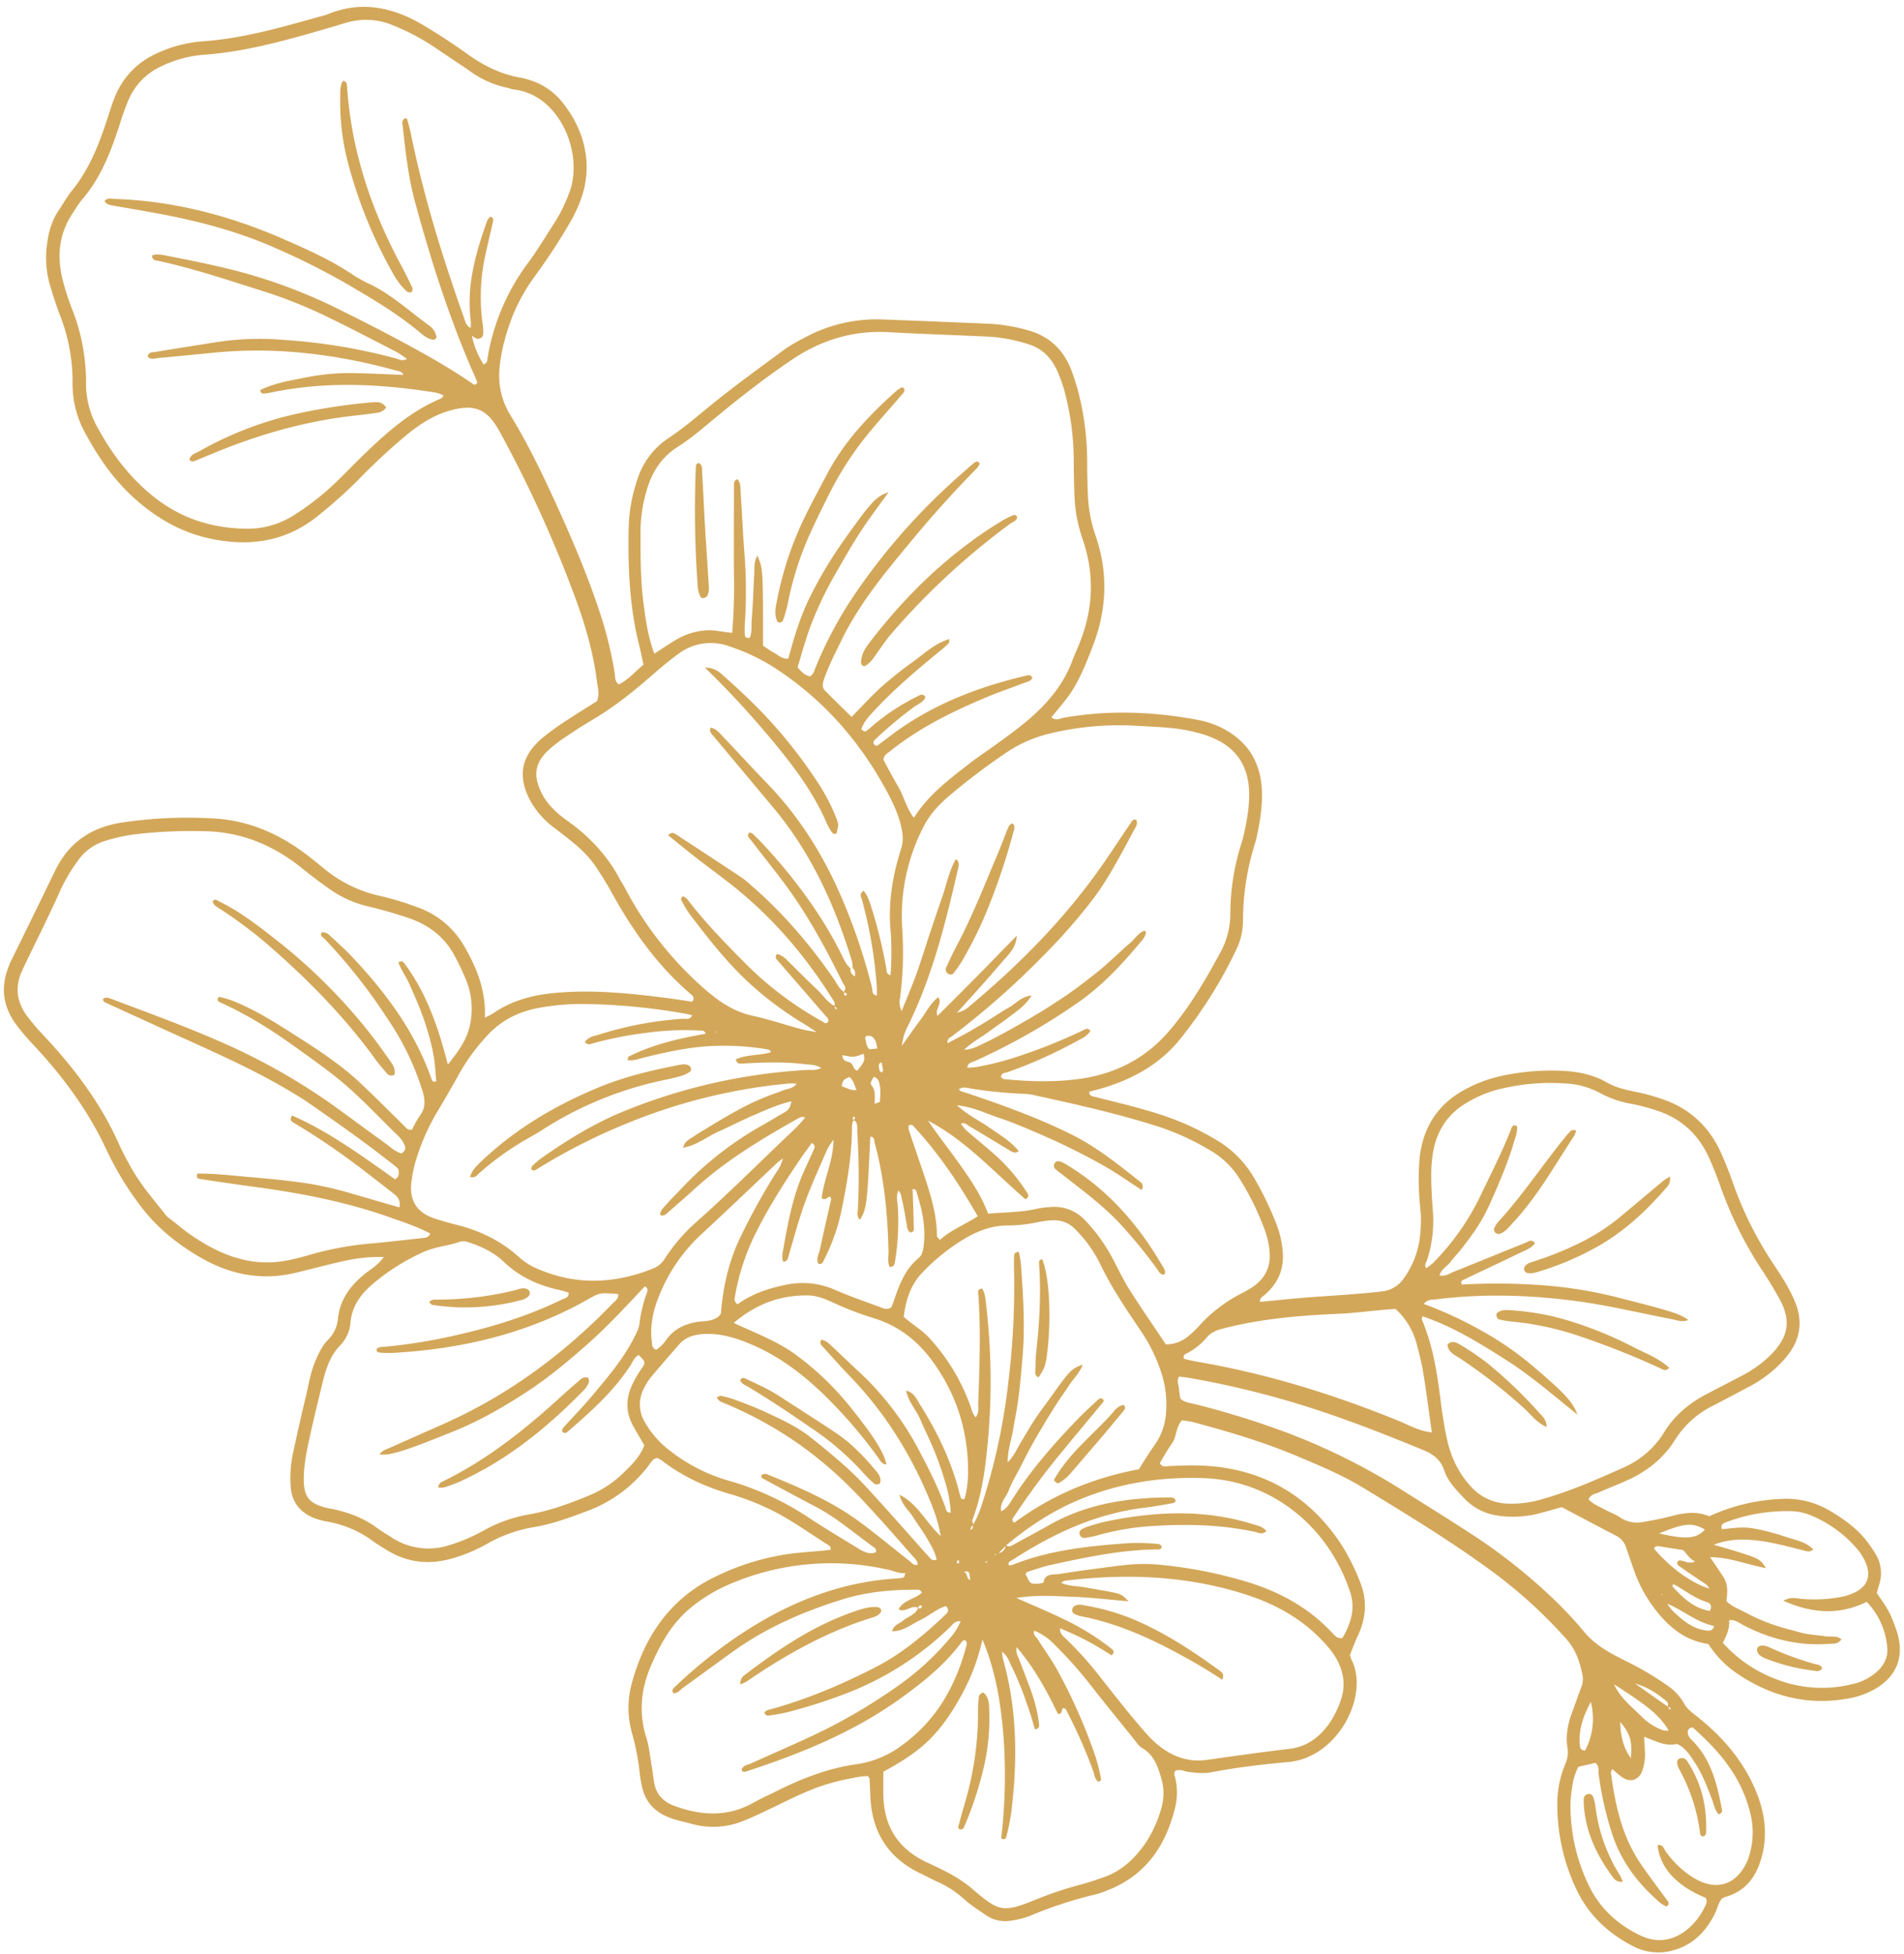 <?xml version="1.0" encoding="UTF-8" standalone="no"?><svg xmlns="http://www.w3.org/2000/svg" xmlns:xlink="http://www.w3.org/1999/xlink" fill="#000000" height="949.8" preserveAspectRatio="xMidYMid meet" version="1" viewBox="38.5 9.4 925.7 949.8" width="925.7" zoomAndPan="magnify"><g data-name="2" fill="#d3a759" id="change1_1"><path d="M961.07,803.56c-.59-2.11-1.44-4.15-2.2-6.22-1.81-5-4.83-9.22-7.89-13.52.37-1.37.67-2.69,1.09-4A18,18,0,0,0,949.92,764a59.06,59.06,0,0,0-5.3-7.32c-4.75-5.46-10.64-9.52-16.84-13.17A41.58,41.58,0,0,0,904.05,738a92.58,92.58,0,0,0-34.55,8.41c-6-2.57-12.2-1.74-18.44-.08-4.52,1.2-9.13,2.09-13.74,2.85a14.5,14.5,0,0,1-11-2.14c-2.25-1.54-4.92-2.44-7.33-3.76-2.82-1.54-5.91-2.71-8.13-5.06.91-2.49,3.1-2.58,4.77-3.32,4.77-2.14,9.68-4,14.43-6.16,9.46-4.35,17.35-10.68,22.89-19.58a45.41,45.41,0,0,1,18.15-16.38q8.79-4.57,17.54-9.23A60.79,60.79,0,0,0,903.28,673a49.71,49.71,0,0,0,4.91-5.55c5.71-7.71,6.73-16.07,3.14-25-2.69-6.68-6.63-12.66-10.58-18.62a175.88,175.88,0,0,1-19.55-39c-1.73-4.93-3.62-9.82-5.75-14.6-5.24-11.79-13.56-20.49-25.7-25.46A95.6,95.6,0,0,0,833.16,540c-4.58-1-9.19-2-13.28-4.37-6.86-4-14.39-5.4-22.13-5.76A116.14,116.14,0,0,0,769,532.24a68,68,0,0,0-17.06,6.1c-14.19,7.22-21.79,18.88-23.31,34.62a127.21,127.21,0,0,0,.35,23.09,64,64,0,0,1-.27,15.65,43.22,43.22,0,0,1-7.65,19,14.78,14.78,0,0,1-10.89,6.44c-15.33,1.77-30.75,2.24-46.09,3.79l-13,1.28c-.13-2,1.32-2.57,2.29-3.4,6.78-5.82,9.71-13.12,8.69-22a48.2,48.2,0,0,0-2.81-12,159.87,159.87,0,0,0-11.09-23,51.13,51.13,0,0,0-18.49-18.43,130.22,130.22,0,0,0-23.09-10.9c-11.68-4.14-23.75-6.88-35.73-9.94-1.17-.29-2.73-.23-2.78-2.47,2-.56,4.16-1.1,6.24-1.71,15.14-4.47,28.57-11.94,38.39-24.45a220.2,220.2,0,0,0,27.06-43.35,32.34,32.34,0,0,0,3.07-13.6,125.75,125.75,0,0,1,6-38.15c.25-.79.45-1.6.62-2.4,1.56-7.28,2.82-14.61,2.6-22.08-.42-14.17-6.77-24.7-19.53-31.14a43.87,43.87,0,0,0-11.72-3.88c-21.54-4.06-43.14-4.87-64.82-1.09-2,.34-4.06,1.79-6.3-.16,2.65-3.27,5.34-6.36,7.79-9.63C563,341,566.29,332.45,569.6,324c7-17.84,7.85-35.92,1.6-54.1a69.33,69.33,0,0,1-3.8-20.21c-.19-5.22-.35-10.46-.33-15.68a138.89,138.89,0,0,0-2.86-27.9,114.15,114.15,0,0,0-4.49-15.87c-3.77-10.52-10.92-17.58-22-20.46a84.73,84.73,0,0,0-17.86-3c-17.6-.72-35.19-1.48-52.79-2.11A73.22,73.22,0,0,0,429,173.9a76.15,76.15,0,0,0-9.23,5.46c-11.94,8.83-24,17.52-35.52,26.88-6.83,5.55-13.45,11.32-20.82,16.18a37.59,37.59,0,0,0-15.06,20.07A78.14,78.14,0,0,0,344.15,266c-.39,19.32.39,38.55,5.2,57.4.75,2.91,1.29,5.87,2,9.11-4.1,3.3-7.39,7.34-12,9.57-2.1-1.66-1.73-3.75-2-5.55a187.71,187.71,0,0,0-6.79-28.08c-6.12-18.88-13.92-37.1-22.16-55.14C301.83,239,295,224.87,286.81,211.47a36.68,36.68,0,0,1-5.47-22.8c.73-8.82,3.17-17.28,6.31-25.54A91.22,91.22,0,0,1,299,143a279,279,0,0,0,17.51-27c4.69-8.56,7.69-17.6,7.16-27.59C323,77.23,318.74,67.66,311.82,59a32.32,32.32,0,0,0-15.41-10.57,33,33,0,0,0-4.78-1.26C282.22,45.55,274,41.52,266.21,36c-6.94-5-14.08-9.68-21.4-14.06C230,13,214.33,9.42,197.56,16.44a8,8,0,0,1-.79.25c-19.63,5.45-39.14,11.36-59.65,12.79a63.68,63.68,0,0,0-23,6.16A38.64,38.64,0,0,0,94.25,56.77c-1.55,3.82-2.7,7.79-4,11.71-4,12.1-8.73,23.75-16.91,33.76-2.42,3-4.27,6.4-6.41,9.6-3.3,4.93-4.83,10.44-5.56,16.25a47.85,47.85,0,0,0,1.35,19.64c1.48,5,3.08,10,4.94,14.89a88.17,88.17,0,0,1,6.12,33.1,49,49,0,0,0,6.33,24.5c6.84,12.67,15,24.17,26.22,33.57,10.15,8.52,21.24,14.58,34.19,17.37,19.66,4.22,37.67,1.48,53.53-11.8a236.24,236.24,0,0,0,17.84-15.92,296.25,296.25,0,0,1,24.76-23c5.82-4.73,12.13-8.85,19.23-11.06,13.42-4.19,19.39-1,25.07,9,.68,1.2,1.35,2.4,2,3.61a604.89,604.89,0,0,1,34.46,75.87c5.27,13.94,9.49,28.19,11.36,43,.37,2.95,1.37,5.94-.08,9.38-4.33,2.73-9,5.57-13.61,8.62a142.1,142.1,0,0,0-12.74,9.1c-10.8,9.09-12.49,19.32-5.48,31.57a48.35,48.35,0,0,0,3.79,5.38,42.23,42.23,0,0,0,7.85,7.25c7.16,5.57,14.62,10.87,19.73,18.59,2.58,3.9,5.1,7.85,7.35,11.94,10.27,18.69,22.37,35.93,38.73,49.89.92.78,2.13,1.84.73,3.72-4.15-.61-8.46-1.31-12.79-1.86-18.58-2.35-37.17-4.24-55.95-2.2-10,1.09-19.4,3.83-27.81,9.55-1.12.76-2.38,1.3-4.24,2.3.52-13.08-3.88-24.2-10.06-34.8a42.46,42.46,0,0,0-23-19A143.15,143.15,0,0,0,223.82,445a64.33,64.33,0,0,1-26.65-12.49c-2.57-2.07-5.11-4.18-7.7-6.23-13.24-10.46-28-17.54-45-18.91A214.58,214.58,0,0,0,99.19,409c-15.31,2-26.86,9.2-33.74,23.32q-11,22.63-22.11,45.23c-.24.49-.36,1-.57,1.55C38.54,489.42,40,499,46.69,507.85a108,108,0,0,0,7.46,8.8C68.76,532.16,81.32,549,90.36,568.5a152.34,152.34,0,0,0,16.19,26.72c8.12,10.91,18.28,19,29.78,25.61,13.3,7.62,27.6,10.8,42.91,7.86,3-.57,5.89-1.36,8.83-2.07,6.42-1.56,12.8-3.31,19.27-4.62a76,76,0,0,1,17.73-1.62c-2.79,4.06-6.53,6-9.62,8.56-6.86,5.67-11.68,12.33-12.65,21.43A16.52,16.52,0,0,1,198,660.61c-2.94,3-4.65,6.71-6.28,10.57-2.38,5.65-3.2,11.66-4.63,17.52-2.22,9.09-4.23,18.22-6.21,27.36a57.54,57.54,0,0,0-1.08,15.61c.49,8.07,4.84,13.23,12.28,15.92a35.58,35.58,0,0,0,5.6,1.41,52.74,52.74,0,0,1,22.51,9.75c1.76,1.33,3.71,2.38,5.56,3.58,10.1,6.51,20.91,7.88,32.43,4.61A75.91,75.91,0,0,0,274.91,760a70,70,0,0,1,23.18-8.33c9-1.49,17.53-4.67,26.05-7.87a66.2,66.2,0,0,0,30-22.44c1-1.26,1.59-2.94,4-3.28a20.51,20.51,0,0,1,2.43,1.43c10.18,7.84,21.66,12.94,34,16.41a118.9,118.9,0,0,1,16.17,6.15c11.15,5,20.81,12.34,31.09,18.71.33.2.34.89.67,1.86-1.63.19-3.17.41-4.72.55-4.66.44-9.34.74-14,1.29a119.06,119.06,0,0,0-36.29,10.72c-22.65,10.49-35.42,28.95-41.81,52.36a45,45,0,0,0,.17,24.51,118.2,118.2,0,0,1,3.7,19.44,62.38,62.38,0,0,0,1.13,6.51c1.8,8,7.06,12.84,14.63,15.34,2.87,1,5.86,1.53,8.76,2.36a39.07,39.07,0,0,0,25.91-1.27c4.85-1.94,9.56-4.23,14.27-6.48,8.69-4.17,17.25-8.62,26.53-11.39a93.71,93.71,0,0,1,9.61-2.4c3.42-.65,6.86-1.58,10.11-1.44.46.66.74.87.76,1.1.16,3,.27,6,.41,9,.79,17.2,8.73,29.71,24.37,37.18,2.73,1.3,5.4,2.75,8.17,4a48.45,48.45,0,0,1,13.06,8.52c3.25,2.93,7,5.27,10.65,7.79a16.51,16.51,0,0,0,12.62,2.54,39.52,39.52,0,0,0,8.77-2.26,204.32,204.32,0,0,1,32.15-10.49,39.82,39.82,0,0,0,4.69-1.59c19.37-7.25,29.42-22.15,33.92-41.53a30.88,30.88,0,0,0-.12-13.12c-.25-1.23-1.15-2.6.15-3.83,2.25-.89,4.3.41,6.42.65,3.57.39,7.15.85,10.69.17,12.45-2.37,25-3.89,37.64-5,24.22-2.18,39.56-32.42,30.74-49.74a17.2,17.2,0,0,1-.8-2.23c1.35-3.33,2.47-6.44,3.87-9.41,4.09-8.67,4.68-17.34,1-26.35a103.64,103.64,0,0,0-9.27-18.4c-13.85-20.77-32.93-33.52-57.84-37.1-8.49-1.22-17-1.08-25.55-.63-1.5.08-3.35.89-4.63-1.46,1.87-3.07,3.68-6.43,5.89-9.52,2.41-3.37,1.83-8,4.9-11.26a49.37,49.37,0,0,1,5,.78c17.27,4.6,34.4,9.64,50.91,16.6,10.91,4.6,21.93,9.16,32,15.29,20.69,12.6,41.44,25.18,61.06,39.43a236.06,236.06,0,0,1,37.91,34.2c4.46,5,6.41,10.76,7.77,17a11.07,11.07,0,0,1-.52,6.48c-1.58,4.1-3,8.26-4.55,12.39-2,5.51-3.1,11.21-2.15,17a13.64,13.64,0,0,1-1.09,7.93A50.23,50.23,0,0,0,795.64,887a96,96,0,0,0,9.28,40.75c5.81,12.36,15.37,21.35,27.47,27.58a26.3,26.3,0,0,0,19.26,2.15c9.72-2.57,16.13-9,20.53-17.79,1.23-2.43,1.67-5.25,3.45-7.38a7.78,7.78,0,0,1,1.49-.8c10.54-2.88,15.69-10.57,18.15-20.51,2.55-10.25,1.23-20.23-2.63-29.95-6.17-15.53-16.74-27.65-29.69-37.83-2.18-1.72-4.26-3.25-5.62-5.77a25.94,25.94,0,0,0-8.4-8.94,151.55,151.55,0,0,0-19.16-11.35c-7.61-3.77-15.28-7.68-20.91-14.39a198.06,198.06,0,0,0-18.79-19.64,274.8,274.8,0,0,0-31.65-25.1c-12.84-8.53-26-16.61-39-24.85A312.93,312.93,0,0,0,664.8,706a417.05,417.05,0,0,0-45.65-14.18c-2.34-.6-4.91-.68-6.79-2.71-.24-1.61-.56-3.23-.68-4.87-.14-1.83-1.27-3.68.08-5.72,1.54.19,3.18.32,4.8.61A445.4,445.4,0,0,1,682,695.76c16.17,5.44,32,11.69,47.78,18.18,5,2,9,4.49,10.9,10.2,1.71,5.25,5.71,9.32,9.5,13.35a27.64,27.64,0,0,0,16.5,8.59,50.83,50.83,0,0,0,20.47-1.16c3.45-.9,6.87-1.9,10.66-2.95,8.86,4.67,17.84,9.43,26.86,14.13a9.43,9.43,0,0,1,4.46,5.69c1.38,3.89,2.71,7.8,4.09,11.69a65.74,65.74,0,0,0,8.9,16.7c6.84,9.39,15.18,16.63,26.92,18.31,5.19,7.71,10.26,12.45,19.55,17.82,14.83,8.55,30.73,11.72,47.69,8.81a40.5,40.5,0,0,0,14-4.85C960.54,824.2,964.26,815,961.07,803.56ZM275.65,182.8c-.23,1.26.12,2.84-2,3.74a38.64,38.64,0,0,1-5.69-14c1.3,1,2.62,2.18,4.37,1.09,1.38-.86,1.12-2.41,1.11-3.74a33.22,33.22,0,0,0-.43-4.08,94.4,94.4,0,0,1,1.69-33.46c1.11-5.08,2.35-10.13,3.48-15.2.24-1.05.28-2.14-1.38-2.4a7.41,7.41,0,0,0-1.4,1.83c-5.66,15.82-10.25,31.82-8,48.94a19.8,19.8,0,0,1-.07,3.26c-2.32-1-2.68-3.36-3.41-5.39-10.33-29.09-19.44-58.53-25.62-88.82-.49-2.41-1.18-4.78-1.82-7.16-.06-.21-.42-.34-.79-.63-2.35,1.1-1.44,3.28-1.27,4.92,1.29,12.33,2.77,24.66,6.06,36.64,7.87,28.7,16.88,57,29,84.27.43,1,.79,2,1.12,2.81-1.21,1.65-2.14.63-2.94.07-11.82-8.11-24.35-15-37-21.76-9.72-5.18-19.55-10.1-29.42-15a259,259,0,0,0-56.69-19.84c-8.3-1.92-16.67-3.55-25-5.2-2.33-.46-4.77-1-7.16-.16.15,2.76,2.26,2.46,3.59,2.76,18,4,35.46,9.93,53,15.47a229.32,229.32,0,0,1,30.49,12.55c10.65,5.15,21.12,10.67,31.63,16.09,1.69.87,3.22,2.06,5.29,3.41-2.25,1.34-4,.2-5.47-.2a279,279,0,0,0-54.44-9,139.08,139.08,0,0,0-32.11,1c-10.06,1.61-20.14,3.15-30.18,4.85-1.42.24-3.48-.12-3.88,2.25,1.55,1.78,3.56.84,5.31.69,9-.78,18.09-1.72,27.13-2.6,30-2.91,59.29.73,88.19,8.66,1.28.36,2.8.25,3.68,2.18-8.1-.31-16-.75-23.88-.88a108.31,108.31,0,0,0-23,2C180,194.3,172.13,195.5,165,199c.32,1.87,1.47,1.79,2.56,1.64,1.37-.18,2.72-.46,4.07-.73,24.89-5,49.81-4,74.74-.29,2.65.39,5.37.6,7.87,2.12-.65.68-.93,1.2-1.34,1.37-15.35,6.37-27.3,17.33-39,28.71-6.88,6.73-13.38,13.87-21,19.81a120.7,120.7,0,0,1-12.83,9,42.1,42.1,0,0,1-22.92,5.74c-16.74-.43-31.6-5.42-44.83-16.25C101.22,241,92.94,230,86.13,217.57a43.61,43.61,0,0,1-5.81-22.09A95.89,95.89,0,0,0,73.68,160a123.08,123.08,0,0,1-5-15.73c-2.57-11.2-1.23-21.89,5.4-31.59a62,62,0,0,1,4.2-6.13c9.44-10.86,14.32-24,18.65-37.38a107.23,107.23,0,0,1,4.23-11.61,31.55,31.55,0,0,1,15.21-15.67A57.63,57.63,0,0,1,137.82,36c21.61-1.58,42.19-7.71,62.82-13.69,2.12-.61,4.21-1.29,6.33-1.89a33.53,33.53,0,0,1,22.62,1.3A107.81,107.81,0,0,1,250,32.52c5.66,3.91,11.48,7.59,17.11,11.55a48,48,0,0,0,18,8c1.07.22,2.11.7,3.19.82,22.69,2.51,34.43,32,26.74,50.78A77.91,77.91,0,0,1,308.53,117c-4.51,6.91-8.72,14.06-13.65,20.67A105.63,105.63,0,0,0,275.65,182.8ZM850.8,840.24l-.55.09c-.28-.4-.52-.83-.76-1.25C850.15,839.16,850.7,839.39,850.8,840.24Zm-2.18-4a2,2,0,0,1,.63,2.61c-5.28-3.7-10.51-7.4-15.75-11.11C839.31,829.32,844.15,832.47,848.62,836.24Zm1.19,14.34a11,11,0,0,1-2.72-.17,27.41,27.41,0,0,1-10.34-6.52c-4.68-4.71-10.24-8.77-13.52-15.82C840.47,839.14,845.41,843.27,849.81,850.58ZM831.37,864c-3.53-5.17-5-10.18-5.12-17.67C831.16,852.29,832.14,855.67,831.37,864Zm-15.62,7.67A157.69,157.69,0,0,0,822,899.82c4.34,14.13,12.93,25.32,24,34.75a14.63,14.63,0,0,0,2.75,1.52c1.31-.92,1.19-1.81.45-2.82-4.22-5.76-8.53-11.45-12.6-17.31-9.38-13.49-12.82-29-14.9-44.94-.06-.45.36-1,.68-1.75a58.07,58.07,0,0,0,5,4.12c3.74,2.5,7.8,1.24,9.42-2.89a23.76,23.76,0,0,0,1.44-9.72c-.09-2.14-.24-4.29-.4-7.21,5.7,2.09,10.57,4.9,16,3.47,4.23,2,6.34,5.54,8.6,9,3.66,5.54,6,11.71,8.38,17.88,1,2.49,1.28,5.3,3.25,7.31a1.86,1.86,0,0,0,1.58-2.48c-2.34-12.25-5.23-24.25-14.52-33.5a6.44,6.44,0,0,1-1.89-2.65c-.42-1.66-.17-3.3,2.24-3.57,6.05,5.5,12,11.2,16.8,17.94a66,66,0,0,1,11.55,25.31,38.58,38.58,0,0,1-.56,18,25.09,25.09,0,0,1-1.32,3.89c-5.21,11.46-14.86,14.54-25.72,8.18a46.75,46.75,0,0,1-13.75-12.87c-1-1.3-1.45-3.79-4.08-3.19,1.16,11,9.2,19.78,23.38,25.58,1,1.68.17,3.2-.56,4.62a32.08,32.08,0,0,1-8.61,10.92c-6.95,5.48-14.58,6.51-22.43,2.82-11.28-5.31-20.18-13.54-25.46-24.88a88.56,88.56,0,0,1-8.65-40,75.07,75.07,0,0,1,.92-8.17,28.15,28.15,0,0,1,2.92-9l8.21-1.91C816.1,867.73,815.54,869.87,815.75,871.66Zm-3.82-35a32.91,32.91,0,0,1-2.79,23.61c-2.06-.09-2.38-1.19-2.49-2.23C805.86,850.74,807.9,844.11,811.93,836.68ZM592.21,362.24c9.33.58,18.69.69,27.82,3.16a49.31,49.31,0,0,1,11.53,4.3c9.6,5.37,13.89,13.78,14.24,24.43.21,6.63-.9,13.16-2.27,19.63-.4,1.88-.9,3.74-1.47,5.58a113.9,113.9,0,0,0-5.39,34.11,39,39,0,0,1-4.9,19C624.41,486,616.65,499.35,606.51,511c-11.46,13.2-26.33,20.57-43.6,22.88-12.06,1.61-24.16,1.23-36.25.05-.46,0-.88-.54-1.44-.9-.08-2.23,2-2.09,3.31-2.55a225.31,225.31,0,0,0,33.13-14.81c2.56-1.4,5.46-2.5,7-5.27-1.5-1.66-2.66-.68-3.78-.13a258.54,258.54,0,0,1-29.83,12.09A145.6,145.6,0,0,1,513.5,528c-1.52.27-3.08.28-4.71.41.25-2.62,2.24-2.63,3.59-3.23a310.72,310.72,0,0,0,50.19-28.45c12.34-8.55,22.3-19.55,31.78-31a10.56,10.56,0,0,0,1.33-2.93c.05-.13-.2-.38-.62-1.09-3.16,1.1-4.82,4.13-7.22,6.13s-4.49,4.06-6.74,6.08c-2.46,2.21-4.87,4.46-7.4,6.58s-5.15,4.12-7.77,6.13c-2.4,1.84-4.82,3.66-7.3,5.39-2.7,1.9-5.46,3.71-8.23,5.5q-3.81,2.48-7.7,4.81c-2.83,1.7-5.7,3.34-8.58,5s-5.75,3.24-8.66,4.8c-2.67,1.43-5.34,2.86-8.09,4.13s-5.5,3.11-10.18,3.44c4.11-3.94,8.05-5.89,11.51-8.43,3.77-2.77,7.65-5.38,11.36-8.23,3.39-2.61,7.07-5,10-9.76-5.23.57-7.61,3.93-10.81,5.7-3.37,1.86-6.53,4.08-9.82,6.09s-6.58,4-9.94,5.89-6.72,3.62-10.24,5.5c-.36-2.18,1.09-2.62,2.09-3.38a401.32,401.32,0,0,0,45.09-39.84,275.24,275.24,0,0,0,23.86-27.34c7.75-10.4,13.57-22,19.76-33.36.71-1.31,1.74-2.8.9-4.6-1.83-.65-2.29.95-3,1.95-5,7.27-9.76,14.68-14.86,21.86-17.47,24.61-38.49,45.9-61.51,65.3-2.07,1.75-4,3.78-7.78,4.57,3.92-4.34,7.38-8.1,10.77-11.91,3.66-4.11,7.31-8.23,10.87-12.43,3.23-3.81,7.25-7.19,7.34-13.05-6.38,6.55-12.74,13.13-19.16,19.63s-12.8,12.82-19.3,19.32c-1.56-3.29,2.58-5.73.33-9.07-3.82,2.94-5.8,7.25-8.55,10.89s-5.45,7.58-9.16,12.77A28.09,28.09,0,0,1,480,507.9c11.73-23.91,18.15-49.51,24.06-75.27.35-1.53,1-3.18.1-4.78-.13-.23-.4-.38-.92-.86-3.36,5.81-4.5,12.3-6.64,18.41s-4.12,12-6.12,18c-2.09,6.26-4,12.6-6.2,18.8-2.13,5.91-4.62,11.68-7.39,18.62a9.38,9.38,0,0,1-.8-6.32,171.81,171.81,0,0,0,1-34.6,94.48,94.48,0,0,1,10.42-48.64c3-6,7.52-10.82,12.59-15.12a311,311,0,0,1,28.3-21.35,64.58,64.58,0,0,1,21.14-9A144.16,144.16,0,0,1,592.21,362.24ZM395.83,639.45a112,112,0,0,1,10.34-31.18c6.18-12.34,13.57-23.91,21.29-35.3,1.84-2.72,3.82-5.34,5.72-8,2.09,1.12,1.33,2.42.8,3.61-1.45,3.27-3,6.51-4.44,9.76-5.88,12.9-8.19,26.75-10.63,40.55a12,12,0,0,0,.13,3.22c0,.21.35.4.56.62,2-.42,2.11-2.21,2.54-3.69,2.9-10,5.64-20.12,9.5-29.84,2.85-7.14,6-14.17,9.1-21.21a44.37,44.37,0,0,1,3-4.68c-.13,10.91-4.88,19.53-5.71,28.52,2.17,1.38,2.72-1,4.18-.71.13.39.46.85.38,1.22-1.79,8-3.71,16.06-5.38,24.13-.48,2.29-2.05,4.54-.89,7.13,1.95.72,2.38-1,2.9-2a94.84,94.84,0,0,0,8.27-23.24c2.78-13.47,5.14-27,5.25-40.83,0-1.33,0-2.66,1-3.69,2.07,1.52,1.43,3.88,1.55,5.88a335.33,335.33,0,0,1,.34,37.11c-.1,1.81-.69,3.81.9,5.48,3.33-5.17,3.59-7.26,5.09-40.37,2.16-.13,1.82,1.79,2.11,2.86,4.74,17.37,6.36,35.14,6.75,53.07.05,2.41-.67,4.91.6,7.36,2.34.09,2.43-1.88,2.65-3.22A119.51,119.51,0,0,0,475,595.75c-.14-2.35-1-4.76.32-7.74,1.54,1.82,1.49,3.71,1.91,5.38s.65,3.23,1,4.86c.35,1.89.61,3.8,1,5.68.35,1.54.15,3.33,1.68,4.43,1.57.25,1.9-.86,1.88-1.93-.14-6.31-.38-12.62-.58-19,1.88-.35,1.89,1.44,2.22,2.47,2.62,8.19,4.22,16.5,3.12,25.18-.29,2.27-.68,4.38-2.49,5.88-6.49,5.33-9.29,12.78-11.86,20.38-.43,1.28-.95,2.53-1.34,3.54-1.9,1.2-3.49.63-5,.06-7.45-2.81-15-5.35-22.3-8.55a39.08,39.08,0,0,0-24.18-2.45c-8.4,1.7-16.43,4.4-23.28,9.42C395.31,642.13,395.59,640.8,395.83,639.45ZM389,647.86c-1.33,2.28-3.69,3-6.12,3.5-1.61.32-3.29.26-4.91.5-6.2.92-11.56,3.35-15.4,8.55a17.15,17.15,0,0,1-5.09,5.09c-2.14-.91-1.92-2.76-2.11-4.26-.91-7.56.66-14.83,3.48-21.73a82,82,0,0,1,20.18-29.74c12.49-11.56,24.78-23.32,37.16-35,.56-.53,1.22-1,2.93-2.29-1,4.07-2.81,6.16-4.27,8.44A317.68,317.68,0,0,0,399.32,609C393.43,620.76,390.18,633,389,647.86Zm55.22-149.24c.54.23,1.07.47,1.05,1.26-.21,0-.58.06-.62,0A9.92,9.92,0,0,1,444.26,498.62Zm14.19,23c.58,3.53.58,3.53-3.08,8.19-2.14-.49-1.84-3.25-3.71-4-1.42-.59-3.4-.52-3.59-3.53C453.69,523.37,453.69,523.37,458.45,521.58Zm-9.66-29.85a3.05,3.05,0,0,1,1.1.39c.56.45.45,1-.19,1.18A.74.74,0,0,1,449,493,7.86,7.86,0,0,1,448.79,491.73Zm2.64,41.08c2.18,1.7,2.4,3.86,3.56,6.38-3.07.38-4.88-1.3-7.13-1.73C447.88,533.69,450.14,533.76,451.43,532.81Zm2.24,20.89a.75.75,0,0,1-.46-1.1c.31-.6.87-.59,1,0C454.27,552.91,453.9,553.32,453.67,553.7Zm12.61-16.65c.57,2.5.16,5.22.05,7.84,0,.2-.91.37-2.57,1,.08-3.62.54-6.57-1.58-9.12-.88-1,.39-2.5,1.14-4C465.62,533.36,466,535.69,466.28,537.05Zm.11-11a2.56,2.56,0,0,1,.73-.32c.26,1.27.55,2.53.78,3.8,0,.21-.22.47-.61,1.23-.74-.63-1.09-.78-1.12-1C466,528.54,465.16,527.22,466.39,526.06Zm-5.08-6.68c-1.7-1.41-1.48-3.19-2-4.67-.27-.74-.12-1.71.87-1.84a3.51,3.51,0,0,1,2.34.39c1.75,1.38,2.29,3.41,2.5,5.75Zm24.63,55.68c-1.63-5-3.37-9.88-5-14.83-.42-1.27-1-2.55-.52-3.82a1.62,1.62,0,0,1,2.24.34c12.2,13.11,22.08,27.88,31.26,43.8-6.14,4-13,6.62-18.38,11.47-.88-1-1.46-1.4-1.47-1.78C494,597.91,489.73,586.53,485.94,575.06Zm-136-307.18a72.76,72.76,0,0,1,3.3-21.13c2.61-8.46,7.18-15.35,14.77-20.16,7-4.42,13.15-9.89,19.53-15.14,11.67-9.6,23.62-18.9,36.19-27.35,14.14-9.51,29.61-14.22,46.78-13.27,16.21.89,32.43,1.4,48.65,2.17a77.58,77.58,0,0,1,19.37,3.69c6.61,2.05,10.89,6.38,13.7,12.24a67.93,67.93,0,0,1,4.35,12.44,132.21,132.21,0,0,1,4,31.88c0,5.77.14,11.55.36,17.33a72.64,72.64,0,0,0,4,21c5.8,16.8,5.15,33.54-1.39,50.05-1.22,3.07-2.61,6.07-3.77,9.16-4.72,12.51-13.34,22-23.48,30.29-4.25,3.48-8.74,6.67-13.18,9.92s-9.08,6.23-13.41,9.62c-9.72,7.63-19.77,14.95-26.87,26.29C479.07,402,478,396.56,475.32,392s-5-9.1-7.33-13.3c.29-2.38,1.91-3.08,3.17-4.09,14.3-11.51,30.59-19.48,47.4-26.49,5.58-2.33,11.33-4.27,17-6.47,1.71-.67,3.71-.89,4.88-2.55-.71-2.13-2.24-1.47-3.44-1.19-23.81,5.61-46.23,14.38-65.88,29.35-2,1.49-3.93,3-5.91,4.45a2.43,2.43,0,0,1-.83.18c-1.76-.91-1.36-2.15-.25-3.19a198.33,198.33,0,0,1,19-15.84c1.87-1.36,4.5-2.15,5.29-4.74-1.17-1.73-2.48-1-3.62-.39a107.36,107.36,0,0,0-21.41,13.9,44.82,44.82,0,0,1-3.79,3.12c-.76.51-1.52-.16-2.32-.87,1.25-4,4.22-6.87,7-9.85,10-10.66,21.17-20,32.48-29.23a27.26,27.26,0,0,0,3-2.8c.29-.31.18-1,.33-2-7,2.07-11.95,6.89-17.39,10.84a189.68,189.68,0,0,0-15.51,12.29c-5.07,4.56-9.64,9.66-14.64,14.74-4.45-4.38-8.77-8.52-12.95-12.8-1.5-1.54-1.17-3.49-.5-5.44,2.22-6.53,5.41-12.63,8.41-18.82,9-18.52,22.14-34.09,35.15-49.78,9.83-11.87,20.21-23.24,31-34.27a9.72,9.72,0,0,0,1.22-2.08c-1.34-1.66-2.46-.61-3.38.19-3.75,3.23-7.48,6.49-11.11,9.85a305,305,0,0,0-46.8,54.25A192.91,192.91,0,0,0,435,333.87c-.6,1.47-.91,3.18-2.74,4.3-2.33-.52-4.11-2.1-6-4.45,2.28-7.3,4.26-15,7.24-22.34a175,175,0,0,1,10.73-22.29c4-6.91,7.88-13.9,12.22-20.59s9-12.79,14.06-19.84c-6.2,2.1-8.35,4.53-21.92,23.62a205.15,205.15,0,0,0-16.1,26.91c-4.81,9.59-7.91,19.84-10.7,30.3-3,.4-4.8-1.66-6.88-2.75-1.92-1-3.68-2.35-5.44-3.49,0-37.39,0-37.39-2.71-43.76-2,3.32-1.34,6.67-1.59,9.8-.28,3.56-.35,7.14-.54,10.72-.18,3.29-.31,6.6-.62,9.88s.26,6.53-.92,9.45c-1.94.63-2.43-.56-2.49-1.56a53.89,53.89,0,0,1,.12-6.6,231.38,231.38,0,0,0-.3-33c-.73-9.61-1.16-19.24-1.8-28.85-.16-2.4.24-5-1.59-7-1.72.53-1.7,1.93-1.7,3.31,0,14.31-.1,28.62,0,42.93a269.35,269.35,0,0,1-.84,28.39c-4.64-.26-8.87-1.59-13.21-1.14a33.19,33.19,0,0,0-13.32,4.1c-3.75,2.16-7.31,4.63-11.34,7.21-3-8.07-4.13-15.93-5.17-23.77C349.89,291.57,349.87,279.71,349.93,267.88Zm-8.09,172.19c-.64-1.22-1.42-2.36-2.06-3.57-6.07-11.41-14.72-20.49-25.13-28a47.81,47.81,0,0,1-8.69-7.57,29.78,29.78,0,0,1-4.49-6.87c-3.78-8.12-2.78-14,3.78-20.13a68.08,68.08,0,0,1,8.5-6.51Q320.25,363,327,359c10.46-6.21,19.86-13.79,29-21.81,3.92-3.44,7.95-6.79,12.17-9.85a26.12,26.12,0,0,1,25.06-3.73,97.71,97.71,0,0,1,20.9,9.75c24.21,15.46,42.56,36.28,56,61.55,3.22,6.08,6.05,12.36,7.07,19.3a17,17,0,0,1-.66,8c-3.89,12.13-6,24.52-5.22,37.36a147,147,0,0,1,.14,23.84c-2.23-.58-1.84-2.18-2.06-3.37a235.9,235.9,0,0,0-7-28.87c-1-3.06-1.88-6.19-4-8.82-2.37,1.55-1.15,3.18-.78,4.52a219.07,219.07,0,0,1,7.13,41.45c.11,1.61.07,3.23.1,5-2.62-.43-2.07-2.56-2.4-3.88A284.32,284.32,0,0,0,447,444.15c-8.78-20.1-20.37-38.31-35.66-54.12-7.26-7.51-14.32-15.21-21.52-22.78-1.66-1.74-3.22-3.73-5.85-4.19-.83,2,.56,3.11,1.6,4.35l29.09,34.78c18.33,21.93,29.81,47.37,38.06,74.45a15.56,15.56,0,0,1,.29,3.22c1.3,1.09,1.32,2.42,1.16,4.14-1.83-1.05-2.37-2.28-2.15-3.88-2.59-2.23-3.68-5.44-5.16-8.32-9.87-19.21-22.71-36.28-37.35-52.05-1.67-1.81-3.44-3.54-5.24-5.23-.32-.31-1-.29-1.5-.42-1.54,1.9.41,3,1.19,4.1,5.28,7,10.87,13.8,16.1,20.86,11,14.84,19.79,31,27.93,47.54.71,1.45,2.5,3,.69,4.89-2.31-1.62-3.36-4.21-4.89-6.41-11.64-16.78-24.82-32.19-40.31-45.55a44.51,44.51,0,0,0-4.48-3.64Q383.52,425.63,368,415.51c-1.21-.79-2.61-2.29-4.67-.11,4.65,3.73,9.22,7.49,13.89,11.13,6.51,5.06,13.23,9.87,19.62,15.08,18.7,15.25,34,33.51,46.74,53.93.56.88,1.11,1.74.47,2.75-3.42-1.87-5.42-5.24-8.18-7.8-5-4.67-9.82-9.62-14.74-14.41a10.12,10.12,0,0,0-4.81-3,1.92,1.92,0,0,0,0,2.88q11.63,13.38,23.21,26.8c.84,1,2.19,1.76,1.51,3.46-1.11,1.15-2,.05-2.87-.41a166.21,166.21,0,0,1-38-28.86c-9.7-9.73-19.23-19.63-27.6-30.57a7.47,7.47,0,0,0-2-1.32c-1.42.76-.85,1.89-.41,2.69a51,51,0,0,0,3.9,6.31c9.32,12.25,18.81,24.36,30.38,34.67A165.09,165.09,0,0,0,429,506.83c1.87,1.14,3.68,2.39,6.58,4.27-3.23-.62-5.45-.91-7.59-1.49-8-2.16-15.8-4.8-23.85-6.55-9-2-16.1-6.9-22.79-12.69A170.83,170.83,0,0,1,341.84,440.07Zm45,70.93-.34.36-.27-.54ZM276,512.09c6.63-7,15-11.06,24.45-12.79a117.74,117.74,0,0,1,23.85-1.86,301.51,301.51,0,0,1,47.57,4.72c1,.19,2.05.47,3.14.72-1,2.45-3.05,1.6-4.61,1.71A172,172,0,0,0,330,512.2c-2.49.79-5.42,1.06-7.13,3.72,1.43,1.85,3,.83,4.4.46a188,188,0,0,1,25.1-4.92,140.83,140.83,0,0,1,26.36-1.16c1,.05,2.28-.27,2.86,1.57-12.92,2.27-25.65,5.16-37.43,11.1-.32.17-.32,1-.54,1.73,3.11.44,5.91-.77,8.75-1.46,9.91-2.41,19.84-4.57,30.05-5.29a126,126,0,0,1,28.78,1.45c.79.13,1.69.11,2.08,1.48-5.55,1.62-11.7,1-17.07,3.45.71,2.58,2.34,2,3.55,2,9.9-.56,19.8-.89,29.67.29,2.65.32,5.45.15,8.32,1.85-2.43,1.45-4.84.85-7.05,1a276.94,276.94,0,0,0-89,20.11c-14.34,5.86-27.45,13.94-40.08,22.83a40.76,40.76,0,0,0-4.35,3.75c-.34.31-.35,1-.53,1.51,1.32,1.38,2.46.24,3.47-.39a287.46,287.46,0,0,1,42.64-21.65A272.33,272.33,0,0,1,422.68,536a26.47,26.47,0,0,1,3.19.19c-2,2.48-4.67,2.36-6.76,3.25s-4.14,1.5-6.19,2.3c-2.31.9-4.61,1.82-6.87,2.83-2,.89-4,1.88-5.94,2.89-2.2,1.14-4.37,2.33-6.53,3.54-1.92,1.08-3.81,2.21-5.7,3.34-2.12,1.26-4.24,2.55-6.35,3.84-1.88,1.15-3.8,2.24-5.58,3.52s-4.5,2.12-5.37,5.56c6.74-1.15,11.58-5.33,17.13-7.79,5.79-2.57,11.4-5.52,17.21-8s11.47-5.14,18.29-6.75c-.39,3.25-1.72,4.49-3.5,5.49-3.6,2-7.1,4.22-10.71,6.22a164.57,164.57,0,0,0-40.57,32.14c-1.88,2-3.93,3.88-5.69,6-1.34,1.6-3.26,2.92-3.29,5.36,1.59.78,2.63-.16,3.66-1.07,4.34-3.81,8.73-7.57,13-11.47,15.33-14.06,33.06-24.59,51.06-34.73a2.89,2.89,0,0,1,2.82,0c-1.74,1.88-3.36,3.88-5.22,5.63-16,15.07-31.49,30.74-48,45.32a87.3,87.3,0,0,0-15,17.48,11.64,11.64,0,0,1-5.45,4.77c-19,7.67-37.92,8.42-56.9.07a30.44,30.44,0,0,1-8.34-5.27c-8.75-8-19-13-30.41-15.87-3.73-.95-7.45-2-11.09-3.19-8.2-2.78-12-8.44-11.13-17A61.67,61.67,0,0,1,241,572.44a105.72,105.72,0,0,1,10.05-22.57c3.53-5.91,7-11.85,10.33-17.87A98.23,98.23,0,0,1,276,512.09ZM217.66,613.92a156.27,156.27,0,0,0-29.94,5.8c-3.18.9-6.38,1.72-9.62,2.35-17.78,3.43-33-2.84-47.21-12.71-3.16-2.19-6.1-4.71-9.13-7.09a13.63,13.63,0,0,1-2.53-2.11c-5.56-7.14-11.6-13.94-16.16-21.81a143,143,0,0,1-6.88-13.16c-8.87-19.84-21.8-36.83-36.56-52.57a105.46,105.46,0,0,1-8-9.42c-5-6.73-6-14.12-2.44-21.81,3.44-7.5,7.18-14.86,10.74-22.31,2.61-5.46,5.26-10.9,7.69-16.44a83.61,83.61,0,0,1,8.77-14.93,25.13,25.13,0,0,1,13.11-9.54,82.59,82.59,0,0,1,16.13-3.42,239,239,0,0,1,33-1.31c17.74.46,33.14,7,46.82,18.07,4.48,3.64,9.12,7.11,13.85,10.42a53.47,53.47,0,0,0,18,8,211.83,211.83,0,0,1,20.58,5.94c9.8,3.51,17.27,9.51,22,18.8a119.82,119.82,0,0,1,5.27,11.18,37.31,37.31,0,0,1,1.64,22.66c-1.69,6.91-5.66,12.2-10.54,18.34-4.69-18.26-10.46-35-21.38-49.51-.48-.63-1.28-.9-2.67-.2,1.27,3.76,3.8,7,5.38,10.68s3.38,7.53,4.88,11.37,2.9,7.74,4.05,11.7a104.29,104.29,0,0,1,2.87,12c.68,4,.86,8.14,1.24,12.08-1.53.57-2-.18-2.26-.93-8.14-23.36-22.57-42.62-39.38-60.3-3.22-3.38-6.75-6.46-10.17-9.65a4.92,4.92,0,0,0-3.73-1.56c-1.4,1.63.38,2.35,1.13,3.12a270.11,270.11,0,0,1,31.07,39.47A130.61,130.61,0,0,1,244,540c1.24,4.18,1.45,8-1.38,11.71a49.94,49.94,0,0,0-3.8,6.8c-2.12.38-2.83-.9-3.78-1.84-7.07-6.92-14-13.93-21.24-20.73-10.05-9.51-21.69-16.91-33.29-24.31-8.58-5.47-17.23-10.86-26.66-14.85a41.64,41.64,0,0,0-9-2.85c-1.27,1.79,0,2.38.84,2.76,12.86,5.78,24.72,13.23,36.14,21.44,7.6,5.46,15.25,10.82,22.48,16.8,10,8.27,18.66,17.86,28,26.79a14.71,14.71,0,0,1,2.8,4.06c.84,1.65.37,3.16-1.42,4.27-3.2-.9-5.57-3.3-8.22-5.2-8.72-6.25-17.31-12.69-26-18.92a306.48,306.48,0,0,0-56.18-31.2c-16.41-7.12-33.2-13.21-49.91-19.53-1.5-.57-3-1.35-4.66-.45-.44,1.48.79,1.85,1.64,2.24,8.74,4,17.52,8,26.26,12,21,9.65,42.31,18.61,62.24,30.43,3.07,1.83,6.17,3.64,9.11,5.67,14.7,10.2,29.35,20.48,43.33,31.66a6.21,6.21,0,0,1,1,1.31c0,1.55.58,3.3-1.77,4.54-15.9-11.28-31.84-23-50-31-1.77,2.67.42,3.32,1.57,4a343.56,343.56,0,0,1,28.78,19.35c6.41,4.74,12.65,9.72,19,14.62,2,1.59,3.58,3.45,2.77,6.7l-24.34-7.06a166.72,166.72,0,0,0-24.18-5.15c-8.44-1.12-16.94-1.91-25.44-2.64-8.13-.7-16.27-1.7-24.29-1.57-.67,2.22.49,2.49,1.5,2.64,9.25,1.37,18.49,2.77,27.76,4,22.12,3,43.92,7.32,65,14.83,6.43,2.29,12.94,4.41,19,7.65-.89,2.22-2.7,2.08-4.27,2.26C234.63,612.17,226.16,613.22,217.66,613.92ZM341.07,725.83a52.4,52.4,0,0,1-16.56,10.64c-9.44,3.9-19,7.35-29.1,9.1a68.47,68.47,0,0,0-21.66,7.7,85.17,85.17,0,0,1-16.66,7.14,32.67,32.67,0,0,1-28.44-3.87c-2.31-1.49-4.71-2.87-6.91-4.51-6.31-4.7-13.47-7.36-21.06-9.06-.53-.12-1.08-.16-1.62-.28-10.54-2.21-13.47-5.42-12.79-17.35.38-6.62,1.85-13.07,3.28-19.5,1.85-8.32,3.88-16.6,5.9-24.88,1.57-6.46,3.66-12.69,8.46-17.63a18,18,0,0,0,5-11.1c.77-8.29,5.21-14.13,11.43-19.25a103.55,103.55,0,0,1,24.42-15.19c5.62-2.45,11.76-2.83,17.47-4.87a6.85,6.85,0,0,1,4,.3c6.36,2,12.4,4.91,17.21,9.5,7.65,7.29,16.69,11.45,26.83,13.65,1.58.34,3.12.89,4.65,1.33.28,2.53-1.81,2.68-3.06,3.29-16.4,8-33.75,13.37-51.51,17.37a263.94,263.94,0,0,1-35,5.68c-1.31.11-2.8-.09-3.74,1.15a1.31,1.31,0,0,0,1.34,1.62,44.46,44.46,0,0,0,5.76.23c32.27-1.73,63.2-8.61,91.89-24,1.21-.65,2.4-1.34,3.6-2,5.95-3.35,5.95-3.35,14.81-2.68.41,2.29-1.44,3.36-2.68,4.64-23.76,24.57-50.79,44.57-82.13,58.51l-26.4,11.71c-1.66.74-3.51,1.25-4.79,3.11,5.06.74,12.93-1.84,36.59-11.44,12.3-5,23.71-11.6,34.79-18.81,10.86-7.07,20.76-15.36,30.43-23.95S343.19,644,352,634.66c2.08,1.06,1.2,2.53.84,3.58a66.85,66.85,0,0,0-3.43,14.42c-.27,2.55-1.5,4.68-2.61,6.89-5.26,10.42-12.8,19.21-20.21,28.07-4.23,5.06-8.84,9.8-13.29,14.68-.73.81-1.57,1.55-1.51,2.8,1.31,1.66,2.49.37,3.37-.38,11-9.55,21.87-19.29,29.89-31.7,1.15-1.78,1.9-4,4-5,3.13,3.11,3.39,3.61,1.88,5.87a58,58,0,0,0-5.38,9.25c-2.77,6.5-2.77,12.84.62,19.07,1.69,3.13,3.55,6.17,5.58,9.67C349.72,717.49,345.35,721.69,341.07,725.83Zm91.2,21.62a138.81,138.81,0,0,0-38.68-18.11,83.29,83.29,0,0,1-29.3-14.77,45.7,45.7,0,0,1-12.42-14.14,16.72,16.72,0,0,1-.11-16.57,26.54,26.54,0,0,1,3.07-4.88q6.89-8.22,14-16.26c3.35-3.76,7.92-4.79,12.71-4.94,7.58-.25,14.62,1.92,21.55,4.79,18.25,7.57,32.5,20.36,45.6,34.67a233.15,233.15,0,0,1,16.61,20.48c1.1,1.51,1.86,3.44,4.2,3.49-1.39-6.27-6.49-14.12-18.27-28.76a141.09,141.09,0,0,0-24.93-23.91c-9.24-7-20.1-11-31.06-16.11,10.88-9.26,22.67-13.55,36.12-13.37,5.1.06,9.63,2.33,14.09,4.34a150,150,0,0,0,17.74,6.68c11.76,3.61,20.94,10.54,28.24,20.37,12.27,16.53,18,35.09,17.74,55.56a61.15,61.15,0,0,1-.69,7.39c-.21,1.58-.69,3.13-1,4.57-2.13.55-1.82-1.06-2.21-1.83a12.43,12.43,0,0,1-.63-2.38c-4-15-10.73-28.85-19-41.92-1.54-2.44-2.69-5.52-6.6-6.52,1.12,5.52,4.9,9.33,6.88,14,2.17,5.06,4.68,10,6.73,15.06,2,4.85,3.71,9.79,5.2,14.79a61.49,61.49,0,0,1,2.89,15.38c-2.13.33-2.2-1.4-2.6-2.5-3.69-10.11-8.54-19.68-13.6-29.14a142,142,0,0,0-29.28-37.53c-4-3.74-8-7.59-12-11.32-1.59-1.47-3.1-3.15-5.45-3.46a2.16,2.16,0,0,0,.3,2.94c4.46,4.85,8.79,9.83,13.38,14.57,16.28,16.79,28.63,36.15,37.85,57.57,2.71,6.31,5.24,12.67,6.52,20.34-7.17-6.47-10.82-15.36-20-20.09,1.13,5.11,4.6,7.64,6.67,11s4.39,6.34,6.33,9.65c2,3.47,4.28,6.91,5,11-2.24.63-3-.61-3.85-1.57-10.08-11.25-20-22.62-30.26-33.75-8.2-8.93-17.58-16.6-27.05-24.15-7-5.54-15.05-9.11-23-12.79-4.73-2.18-9.65-4-14.54-5.81a44.18,44.18,0,0,0-6.35-1.65c-.42-.09-.95.4-1.79.79.82,1.93,2.68,2.39,4.28,3.06a189.22,189.22,0,0,1,35.37,19.43A197.65,197.65,0,0,1,457,737.67c8.71,9.16,17,18.73,25.35,28.2,1,1.15,2.43,2.27,2.27,4.16-1.91.44-2.88-1.07-4.07-2-8-6.26-15.84-12.79-24-18.83-13.62-10.05-29-16.72-44.64-23a2.83,2.83,0,0,0-3.13.17c-.61,1.46.76,1.75,1.54,2.18,8.23,4.45,16.46,8.88,24.75,13.22,10.31,5.41,19,13.08,28.42,19.79a1.84,1.84,0,0,1,.8,2.37c-3.28,1.2-6.08-.36-8.84-2.08C447.66,757.1,439.86,752.45,432.27,747.45Zm77.89,30c-2-.82-1.05-3.45-3.17-4.16C509.77,773.1,509.77,773.1,510.16,777.42Zm-5.27-8.3-1.2.17a7.09,7.09,0,0,1,.22-1.38c0-.11.71-.15.72-.12A10.41,10.41,0,0,1,504.89,769.12ZM455.4,866.85c-14.12,1.93-27.12,7-39.73,13.33-3.69,1.85-7.46,3.54-11.06,5.55-12.53,7-25.34,6.18-38.25,1.44-5.22-1.91-8.84-5.51-9.81-11.24-.46-2.71-.75-5.45-1.21-8.16-.8-4.61-1.22-9.34-2.6-13.77-3.73-11.89-2.68-23.37,2.13-34.64,4.68-11,10.43-21.23,19.94-28.9a78.1,78.1,0,0,1,19.1-11.32,124.36,124.36,0,0,1,76.83-6.65c2.65.6,5.18,1.9,8,1.5l.12.12-.23-.06c-.25.72-.35,1.92-.8,2.07a16.49,16.49,0,0,1-4.05.56c-25.88,1.7-49.33,10.71-71,24.36a227.7,227.7,0,0,0-35.68,27.86c-.91.87-2.31,1.62-1.27,3.47,2.11.24,3.25-1.53,4.69-2.56,8.48-6.09,16.85-12.33,25.37-18.36,15.87-11.23,33.49-18.82,52-24.58,11.68-3.65,23.67-4.82,35.83-4.75,1,0,2.22-.28,3,1.41-3.23,3.17-8.92,3.45-11.34,8.11,3.59,1.79,6.3-2.41,9.52-.72-1.25,3.37-4.81,4.08-7.22,6.12-1.79,1.52-4.54,2-5.5,5.29,5.66,0,9.42-3.49,13.74-5.48s8-5.57,12.55-6.79c1.71,1.88.84,3.11-.11,4-10.4,9.88-21.31,19.09-34.16,25.69-16.44,8.45-33.39,15.63-51.25,20.55a4.27,4.27,0,0,0-2.76,1.44c.26,1.44,1.45,1.65,2.5,1.49,3.26-.51,6.53-1,9.71-1.86a257.88,257.88,0,0,0,26.72-8.56,149.14,149.14,0,0,0,51.21-32.46c1.34-1.28,2.28-3.19,5.22-2.93a30.68,30.68,0,0,1-5.6,8.72A131.22,131.22,0,0,1,475,828.89a271.43,271.43,0,0,1-44.27,25.48c-9,4.15-18.09,8.07-27.1,12.18-1.65.75-3.83.83-4.59,3,.49,1.61,1.8,1,2.63.75q7.06-2.28,14.06-4.8c21.55-7.79,42.24-17.29,60.93-30.8,11-7.93,21.43-16.34,29.52-27.35.27-.37.83-.53,1.26-.8,1.3.63,1.18,1.77.9,2.83-5.15,19.43-14.52,36.13-31.11,48.19A48,48,0,0,1,455.4,866.85Zm31.25-76.37c-.42.75-1,1.16-1.66.35.06-.92.7-1.13,1.52-1.05A.89.89,0,0,1,486.65,790.48ZM602.27,891.11a59.27,59.27,0,0,1-6.79,14.09c-5.09,7.4-11.39,13.43-20,16.52-3.88,1.39-7.8,2.71-11.78,3.76a180.38,180.38,0,0,0-21.89,7.36c-15.53,6.3-17.62,5.83-30.42-5.18-6.63-5.72-14.25-9.33-22-12.9-14.24-6.6-21.26-17.61-21.43-33.18,0-3.55,0-7.11,0-11,8.21-4.48,16.19-9.28,22.82-16,6.47-6.52,11.35-14.16,15.69-22.16a101.14,101.14,0,0,0,9.69-26.11c6.57,15.65,9.08,31.84,10.31,48.29a260.92,260.92,0,0,1-1.2,48.34c1.67,1.08,2.33-.06,2.56-1a107.22,107.22,0,0,0,2.3-11.3c3.1-25.06,3-50-3.9-74.52-.28-1-.34-2.08-.62-3.91,2.89,2.14,3.51,4.83,4.68,7.1,1.25,2.45,2.33,5,3.41,7.52s2.09,5.09,3,7.67,1.84,5.19,2.68,7.81,1.55,5.16,2.3,7.63c2-.17,2.09-1.39,2-2.43a70.66,70.66,0,0,0-3.82-16C538,826.28,535.94,821.18,534,816c-.61-1.66-1.79-3.21-1.21-6,8.62,10.23,14.69,21.18,20,32.42,2.54.31,1.57-2,2.56-2.77.43.15,1.1.18,1.26.48A243.45,243.45,0,0,1,570,870.23c.63,1.77.69,3.83,2.37,5.14,1.8-.06,1.45-1.44,1.24-2.35a89.15,89.15,0,0,0-2.69-10.37,265,265,0,0,0-18.75-42.18c-2.84-5-6.27-9.68-9.32-14.58-.65-1-2.26-1.74-1.51-3.88a28,28,0,0,1,9.94,6.86,203.94,203.94,0,0,1,16,17.74c7.25,9.33,14.73,18.47,22.15,27.67,1.38,1.71,2.63,3.78,4.44,4.84,5.82,3.4,7.62,9.13,9.32,15S604.22,885.58,602.27,891.11ZM511.5,750.67c-.13.86.22,1.93-1.08,2.29C510.27,751.92,510.91,751.31,511.5,750.67ZM517.72,769c0-.2,0-.45.16-.59s.36-.11.55-.16c0,.19,0,.44-.15.57S517.91,769,517.72,769Zm4.5-3.65c0-.18.06-.52.15-.54a6.35,6.35,0,0,1,.78-.12Zm1.9-1.12,3.28-3.41A3.88,3.88,0,0,1,524.12,764.26Zm166,72.35a47.1,47.1,0,0,1-5.67,11c-4.77,6.55-11,10.95-19.07,11.88-13.4,1.55-26.74,3.49-40.1,5.36-12.24,1.71-21.94-4.22-29.71-13.06-7.61-8.67-14.73-17.78-21.88-26.84a170.78,170.78,0,0,0-17-19c-1.35-1.26-3-2.42-2.81-5.13,3.07,1.38,6,2.62,8.88,4q4.08,2,8,4.23c2.84,1.63,5.59,3.4,8.23,5,1.44-1.46,1-2.34.07-3.1a121.48,121.48,0,0,0-23.85-14.72c-6.9-3.35-14-6.29-22.56-10.09,10.48-1.65,19.27-.88,28-.54s17.37,1.39,26.53,2.16c-3.4-3.47-3.4-3.51-10-4.8-3.78-.73-7.59-1.29-11.38-2s-7.52-.43-11.41-2.18c1-.58,1.39-1,1.83-1,29.56-3.61,58.75-2.59,87.38,6.5,15.82,5,29.72,12.94,40.58,25.69a35.38,35.38,0,0,1,4.65,6.77C692.07,823.07,692.74,829.72,690.08,836.61ZM624.36,727.9c32.28,1.31,60,23.23,70.62,55.5a22.16,22.16,0,0,1,.43,12.19,35.75,35.75,0,0,1-4.32,10.07c-2.47.18-3.56-1.16-4.65-2.33-11.52-12.46-25.79-20.23-41.9-25.12a217.27,217.27,0,0,0-38.69-7.87,87.39,87.39,0,0,0-20.57-.23c-10.65,1.31-21.29,2.69-31.88,4.37-2.81.45-6.93-.53-7.57,4.2a12.79,12.79,0,0,1-5.74.37c-1.79-1-1.9-3.1-3.07-4.49.34-.39.61-1,1-1.12,3.66-1.16,7.3-2.48,11-3.3,17.47-3.85,35-7.56,53-7.65.45,0,.89-.46,1.34-.71-.14-1.88-1.74-2-2.94-2a94.22,94.22,0,0,0-12.33-.36c-19.52,1.33-39,3.28-57.37,10.61a7.52,7.52,0,0,1-1.67.25c-.7-1.8.9-2.14,1.86-2.76,19.6-12.69,40.37-22.41,63.87-25.25,4.64-.56,9.24-1.44,13.85-2.23a5.47,5.47,0,0,0,1.45-.79c-.1-1.86-1.52-2-2.83-2-20.33.07-40,3-58.09,13.13-6,3.37-12.05,6.6-18.07,9.9-1.13.62-2.25,1.27-3.37.23,11-9.18,22.79-16.93,36.08-22.41C583.28,730.1,603.47,727.06,624.36,727.9Zm-18.94-32.06a30.08,30.08,0,0,1-5.23,15.44c-2.86,4-5.43,8.26-8,12.28-22.45,4.18-42.59,12.66-60.55,26-1.9-1.58-.37-2.62.22-3.54A355.16,355.16,0,0,1,555,714.86c6.6-8.11,13.34-16.1,20-24.16.13-.16,0-.53,0-.81-.83-1.25-1.81-.91-2.65-.13-3.22,3-6.5,5.94-9.55,9.09-11.89,12.28-23.13,25.1-32.33,39.59-1.28,2-2.46,4.28-5.2,5.55-.81-4.26,2.46-6.89,3.67-10.16,1.41-3.84,3.63-7.4,5.52-11.07,1.76-3.42,3.48-6.87,5.33-10.25s3.81-6.71,5.78-10,4-6.62,6.05-9.86c2.24-3.47,4.63-6.84,6.93-10.27,2-3.06,4.86-5.66,6.36-9.66-4.07,1.35-5.6,2.47-9.12,7-2.54,3.26-4.89,6.66-7.31,10-2.26,3.13-4.61,6.19-6.73,9.41-2.27,3.44-4.29,7-6.46,10.57-2,3.14-3.25,6.73-6.87,10.5,0-6.29,1.81-10.88,2.59-15.61s1.74-9.2,2.39-13.83c.69-4.9,1.18-9.83,1.63-14.77s.91-9.87,1.1-14.81.13-9.91,0-14.86c-.11-4.68-.37-9.36-.69-14-.33-4.86-.39-9.77-1.63-14.44-2.1.12-2.25,1.27-2.29,2.3-.09,2.19-.09,4.4,0,6.6a383.12,383.12,0,0,1-2.77,54.39,300.72,300.72,0,0,1-13.41,61.15,47.76,47.76,0,0,1-3.61,8c-.21-.72-.68-1.53-.47-2.07,4.54-12,6.23-24.54,7.41-37.11a318.54,318.54,0,0,0-.64-66.78c-.34-2.93-.39-6-2-8.6-2.49.19-2,1.78-1.86,3,1.24,17.62.55,35.22-.07,52.83-.07,2.09.52,4.35-1.24,6.72-1.65-1.72-1.94-3.88-2.64-5.76a97.74,97.74,0,0,0-20-32.93c-3.59-3.85-8.18-6.45-12.34-10.18,1-8.06,3.37-15.68,9.1-21.52a96.7,96.7,0,0,1,22-17.32c6.13-3.4,12.55-5.55,19.64-5.54a72.56,72.56,0,0,0,14.75-1.66,43.68,43.68,0,0,1,6.54-.85A13.92,13.92,0,0,1,561,606.63,63.37,63.37,0,0,1,573.5,624c5.4,11.21,12.32,21.44,19.24,31.7a79.61,79.61,0,0,1,11,23A49.06,49.06,0,0,1,605.42,695.84Zm-.11-33c-6.15-9.21-12.09-17.79-17.68-26.59-2.94-4.63-5.27-9.64-7.85-14.49a83.21,83.21,0,0,0-13.85-19.37,20.4,20.4,0,0,0-17.19-6.24,37.56,37.56,0,0,0-5.72.7c-7.82,1.88-15.81,1.74-24.13,2.47-3.19-8.58-8.2-16.09-13.39-23.44s-10.75-14.3-15.8-21.79c18.39,9.63,32.1,25.09,47.44,38.27,2.09-1.36,1.19-2.58.48-3.63a91.13,91.13,0,0,0-14.24-17c-3.87-3.5-7.93-6.79-11.9-10.18-2.06-1.76-4.28-3.37-5.76-6,1.93-.72,3.07.68,4.25,1.37,6.41,3.76,12.74,7.66,19.11,11.48,1.36.82,2.72,1.92,4.73.54-3.89-4.84-9.15-7.87-14.08-11.33s-10.32-5.87-16-11c8.2.91,14,4,20.12,6,6.25,2.06,12.33,4.66,18.4,7.24,5.81,2.48,11.58,5.1,17.24,7.91,5.91,2.94,11.78,6,17.47,9.33s11,7.1,16.55,10.69a2.72,2.72,0,0,0-.74-4c-10.55-8.37-21-16.8-33.2-22.89-16.81-8.37-34.38-14.61-52.09-20.56-1-.35-2.22-.3-2.74-1.52,2-1.37,4.16-.58,6.21-.24A222.92,222.92,0,0,0,534.68,541a36.7,36.7,0,0,1,5.75.53c20.93,4.57,41.86,9.21,62.28,15.81a124.4,124.4,0,0,1,23.91,11.06,41.22,41.22,0,0,1,14.26,13.47,133.59,133.59,0,0,1,12.72,25.87,39.36,39.36,0,0,1,2.17,10.47c.61,7.3-2.44,12.8-8.35,16.81a58.83,58.83,0,0,1-5.73,3.27,70.53,70.53,0,0,0-20.14,15.53,47.17,47.17,0,0,1-5.39,5.09A16.28,16.28,0,0,1,605.31,662.84Zm113.45,37.3c-31.84-13-64.51-23.12-98.46-28.91-2.12-.37-4.21-.9-6.12-1.32-.64-1.78.42-2.24,1.37-2.72a30.9,30.9,0,0,0,9.62-7.64c2.51-3,5.65-3.83,9.23-4.72,18.23-4.59,36.81-6.05,55.5-6.88,6.58-.29,13.13-1.16,19.69-1.75,2.44-.22,4.89-.4,7.35-.6a34.84,34.84,0,0,1,10.26,16.76c1.25,4.78,2.51,9.58,3.3,14.45,1.53,9.43,2.73,18.92,4.13,28.83C728.41,705,723.69,702.16,718.76,700.14Zm70.07,37.79a51.79,51.79,0,0,1-17.92,2.31,24.84,24.84,0,0,1-17.31-8.34c-6.42-6.95-10-15.12-11.85-24.11-1.35-6.46-2.25-13-3.09-19.57-1.65-12.86-3.77-25.58-8.95-37.59-.08-.18.12-.49.4-1.43,14.79,5,27.66,13,40.44,21.1,12.36,7.87,23.4,17.48,34.81,26.63-2-6.13-7.11-11.14-20.7-22.74A153.74,153.74,0,0,0,759,656.31a194.63,194.63,0,0,0-28.3-13.12c2-2.36,4.11-2,5.94-2.21,22.81-2.9,45.56-2.18,68.31.84,15.55,2.06,30.79,5.8,46.17,8.73,2.63.51,5.23,1.69,8.14.45-3.78-3-8.71-4.47-35.66-11.31A213.1,213.1,0,0,0,786.93,634a300.45,300.45,0,0,0-37.71-.22c-.85-1.94.58-2.2,1.38-2.58,8.93-4.29,17.91-8.46,26.82-12.79,2.61-1.27,5.53-2.22,7.38-4.67-1.63-2.4-3.23-.82-4.49-.32-11.76,4.68-23.46,9.53-35.21,14.23-2,.79-3.78,2.3-6.73,1.67.92-3.09,3.77-4.46,5.44-6.66,1.83-2.41,4-4.58,5.83-7,2-2.59,4-5.24,5.87-8A90,90,0,0,0,760.2,600c1.42-2.67,2.65-5.44,3.89-8.2s2.44-5.54,3.59-8.33c1.26-3,2.51-6.11,3.65-9.2,1-2.84,2.08-5.69,2.89-8.6s2.15-5.69,1.86-8.81c-1.14-.73-2.14-.6-2.63.67C769,569.05,763.31,580.05,758,591.21a120.84,120.84,0,0,1-22.85,32.14,26.44,26.44,0,0,1-3.29,2.48c-1-1.7.08-2.8.48-4a61.84,61.84,0,0,0,2.75-24.43c-.36-5.22-.72-10.45-.73-15.67a69.49,69.49,0,0,1,.87-12.32c1.87-10.58,7.32-18.84,16.8-24.25a57.49,57.49,0,0,1,13.6-5.87A103.49,103.49,0,0,1,800,536.07a38.55,38.55,0,0,1,16.52,4.68,50,50,0,0,0,14.75,5.11A96.19,96.19,0,0,1,846.29,550c11.22,4.29,18.8,12.15,23.5,23q3,6.81,5.43,13.83a188.19,188.19,0,0,0,20.31,40.47c3,4.58,5.89,9.29,8.49,14.13,5.61,10.47,3.53,18.49-4.86,26.78a58,58,0,0,1-14,10L868.27,687c-8.46,4.4-15.58,10.27-20.64,18.49A43.46,43.46,0,0,1,828,722.64C815.21,728.38,802.37,734.07,788.83,737.93Zm81,54.51c-8-1.35-13.29-6.59-18.28-12,.18-.91.62-1.1,1.25-.73,5.18,3,10,6.69,15.83,8.53C870.27,788.74,870.9,790.36,869.8,792.44Zm-2.37-39.56c-4.45,4.46-8.71,4.91-22.33,1.89C857.62,749.63,861.33,749.38,867.43,752.88Zm-21,31.88-.2-.6.62.26Zm-3.77-22.68c.52-1.35,1.61-1.23,2.72-1.05l11.38,1.8c1.79,1.68,2.8,4,5.82,5.55-3.67,1.74-5.68-1.13-8.13-.36-1.1,1.19-.28,2.12.55,2.7,3.35,2.39,6.81,4.63,10.2,7,1.54,1.06,3.43,1.77,4.25,3.85C860.42,778.62,850.52,771.39,842.63,762.08ZM868.76,802c-7.28-.64-12.38-5.16-17.31-9.91a21.21,21.21,0,0,1-2.31-3.18c7.82,3.27,14.17,9,22.71,10.81C871.29,802,870,802.05,868.76,802ZM951,822a27,27,0,0,1-12.46,6.12,60.94,60.94,0,0,1-35.72-2.23,66.11,66.11,0,0,1-26.72-18c1.75-3.31,3.38-6.72,3.11-11,3.14-.29,5,1.47,7.09,2.54,13,6.75,26.71,10.08,41.37,9,2.06-.15,4.46.3,6.08-2.25-2.35-2-5.21-1-7.73-1.43-3-.51-6-.61-9-1.15-2.7-.49-5.34-1.29-8-2s-5.3-1.46-7.9-2.34-5.18-1.87-7.69-3c-2.77-1.22-5.45-2.64-8.15-4-2.45-1.24-5-2.23-7.42-4.62.42-3.71,1-7.88-1.39-11.56-2-3.18-4.21-6.29-6.57-9.79,9.54,0,17.95,3.62,27.27,5.33-2.88-4.23-3.33-4.54-11.7-7.26-4.11-1.34-8.27-2.49-13.76-4.14,7.74-2.84,14.24-2.78,20.8-2.07,7.68.84,15.1,2.94,22.57,4.79,1.55.39,3.09,1.18,5-.4-3.79-4-9.11-4.62-13.78-6.27a107.51,107.51,0,0,0-15.14-3.92c-5.15-1-10.39-.16-15.47.36-.74-2.13.41-2.8,1.72-3.31A83.88,83.88,0,0,1,909,743.92a27.7,27.7,0,0,1,10.43,2.25,59.91,59.91,0,0,1,21.28,15.28,27.19,27.19,0,0,1,4.9,7.59c2.22,5.25,1.71,10.56-4.58,14a26.15,26.15,0,0,1-8.59,2.78,68.93,68.93,0,0,1-18.92.64c-2-.25-4.23-1-8,1,14.52,6.4,27.41,6.95,40.54.54a36.06,36.06,0,0,1,10,22.27C956.5,815,954.47,818.83,951,822Z" fill="inherit"/><path d="M210.57,143.3c-11-7.49-23.1-12.84-35.17-18.09C149.5,114,122.45,107,94.06,106.08c-1.58-.06-3.33-.63-4.72,1,.83,1.62,2.38,1.95,4,2.23,7,1.22,14.08,2.42,21.1,3.71,17.87,3.29,35.45,7.68,52.31,14.54a351.52,351.52,0,0,1,45.65,22.92c10.91,6.42,21.61,13.17,31.31,21.38a13.3,13.3,0,0,0,3.48,2.15c1.14.48,2.55,1.1,3.58-.58a8.76,8.76,0,0,0-3.92-6c-9.1-6.63-17.45-14.33-27.6-19.48A75.8,75.8,0,0,1,210.57,143.3Z" fill="inherit"/><path d="M207.22,51.26c-.07-1.06-.06-2.18-1.95-2.54-1.51,2.28-1.34,5.05-1.37,7.67a117.91,117.91,0,0,0,3.51,31.09,225.33,225.33,0,0,0,22.21,54.92,33.94,33.94,0,0,0,6.47,8.48c.62.57,1.35.9,2.81.32.06-.85.29-1.47.09-1.89-1.66-3.46-3.3-6.93-5.13-10.31C219,111.56,209.27,82.58,207.22,51.26Z" fill="inherit"/><path d="M133.62,233.29c2.79-1.16,5.58-2.3,8.37-3.47,21.69-9,44.06-15.5,67.45-18.23,3.54-.41,7.1-.8,10.64-1.28,2.15-.3,4.42-.43,6.18-2.84-2.15-3.24-5-2.64-7.7-2.43a277.84,277.84,0,0,0-32.62,4.8,172.05,172.05,0,0,0-50.74,19c-1.78,1-4.25,1.46-4.58,4.15C131.61,234,132.59,233.72,133.62,233.29Z" fill="inherit"/><path d="M419.23,310.75a60.17,60.17,0,0,0,2.26-7.89,154.38,154.38,0,0,1,9.67-31.42c3.19-7.28,6.72-14.43,10.28-21.54a158.55,158.55,0,0,1,20.25-31c5.11-6.11,10.42-12,15.61-18.08.88-1,1.71-2.2-.22-3.25a21.42,21.42,0,0,0-2.71,1.78c-13.4,11.92-25.63,24.84-34,40.94-3.56,6.81-7.28,13.54-10.62,20.46a162.11,162.11,0,0,0-13.32,39.7c-.73,3.74-1.77,7.55.11,11.23A1.79,1.79,0,0,0,419.23,310.75Z" fill="inherit"/><path d="M461.71,321.15c-2,2.61-4,5.32-4.44,8.75-.18,1.3-.61,2.74,1.51,3.36,2.69-1.32,4.3-3.89,6.06-6.34,2.23-3.14,4.38-6.37,6.87-9.29a349,349,0,0,1,58-53.71c1.22-.91,3.19-1.22,3.31-3.26a1.49,1.49,0,0,0-2-.81,49.12,49.12,0,0,0-5.88,3C500.19,278.13,479.48,298.05,461.71,321.15Z" fill="inherit"/><path d="M379,299.35a1.61,1.61,0,0,0,1.29.79,3.09,3.09,0,0,0,2-1c1.26-2.27.83-4.81.68-7.25-.53-9-1.2-18.06-1.73-27.1-.5-8.48-.84-17-1.37-25.46-.11-1.73.39-3.84-1.65-4.91a1.8,1.8,0,0,0-1.41,1.88,503.86,503.86,0,0,0,1,59.19A13.35,13.35,0,0,0,379,299.35Z" fill="inherit"/><path d="M145.58,451.25a215,215,0,0,1,26.2,20c18.12,16,34.95,33.34,49.2,53,1.77,2.44,3.77,4.72,5.72,7,.74.87,1.75,1.28,3.58.56.6-2.93-.87-5-2.29-7-3.34-4.69-6.64-9.43-10.25-13.92a269.86,269.86,0,0,0-43.6-43.58c-9.27-7.28-18.56-14.68-29.3-19.86-.77-.37-1.72-1.53-3,.12C142.3,449.45,144.07,450.27,145.58,451.25Z" fill="inherit"/><path d="M850.07,674.25c-5.2-4.79-11.47-7-17.29-10A186,186,0,0,0,800.06,651a122.59,122.59,0,0,0-26.66-4.71c-2.65-.19-5.42-.45-7.31,1.64-.18,1.68.42,2.65,1.57,2.89a54.43,54.43,0,0,0,6.48,1A143.73,143.73,0,0,1,807,659.05a396.93,396.93,0,0,1,38.93,15.53C847,675.09,848.16,676.21,850.07,674.25Z" fill="inherit"/><path d="M847,583.49c-7.19,6-14.32,12-21.52,18a98.89,98.89,0,0,1-20.21,12.67,160.68,160.68,0,0,1-20.67,8.25c-1.81.58-3.74.94-4.89,2.77a2.19,2.19,0,0,0,.84,2.79c2,.75,3.81.14,5.65-.38a139.55,139.55,0,0,0,26.65-11c13.56-7.16,24.74-17.26,34.77-28.71,1.35-1.54,3.25-3,2.8-6.62C848.7,582.31,847.76,582.82,847,583.49Z" fill="inherit"/><path d="M761.08,671.55a131.24,131.24,0,0,0-13-8.73c-1.82-1.15-4-1.81-5.87.13.36,3.7,3.38,4.88,5.81,6.5a264,264,0,0,1,31.79,24.75c3.17,2.9,5.71,6.73,10.67,8.8-.15-3.83-2.3-5.39-3.83-7.1A214.24,214.24,0,0,0,761.08,671.55Z" fill="inherit"/><path d="M804.8,558.71c-.95.06-2-.18-2.42.21a30.91,30.91,0,0,0-3.28,3.66C788.2,576,778.7,590.47,767,603.2a13,13,0,0,0-1.8,2.74,2.09,2.09,0,0,0,.62,2.87,2.84,2.84,0,0,0,2.33.18c2.56-1.16,4.2-3.41,6.07-5.42,11.87-12.75,20.27-27.93,29.77-42.34A10.85,10.85,0,0,0,804.8,558.71Z" fill="inherit"/><path d="M530.7,409.63c-1.48.46-1.94,1.8-2.44,3-1.47,3.56-2.75,7.2-4.25,10.74-6.44,15.2-12.4,30.61-20.12,45.24-1.93,3.64-3.69,7.38-5.42,11.12a2.32,2.32,0,0,0,.89,2.9,2,2,0,0,0,2.92-.41,54.77,54.77,0,0,0,3.76-5.4,191.55,191.55,0,0,0,13.38-27.43,312.4,312.4,0,0,0,11.68-35.22C531.52,412.65,532.4,411,530.7,409.63Z" fill="inherit"/><path d="M411.73,366.65c11.2,13.26,21.84,26.9,28.76,43a32.55,32.55,0,0,0,2,3.6c.58,1,1.31,1.76,2.62,1.4,1.2-4.31,1.26-4.33-.34-8.45A96.6,96.6,0,0,0,435,388.09a233.18,233.18,0,0,0-31.53-38c-4.33-4.22-8.8-8.31-13.33-12.32-1.93-1.71-3.86-3.73-8.92-3.89C392.89,345.23,402.52,355.75,411.73,366.65Z" fill="inherit"/><path d="M322.68,684.76a10.94,10.94,0,0,0,2.12-3.5c.25-.61-.18-1.5-.29-2.16a3.88,3.88,0,0,0-4,1c-3.12,2.68-6.23,5.37-9.27,8.14-17.48,16-35.91,30.69-57.35,41.17a3.63,3.63,0,0,0-2.4,3,10.2,10.2,0,0,0,2.81,0,75.39,75.39,0,0,0,7.74-2.84C285.44,718.92,304.9,703,322.68,684.76Z" fill="inherit"/><path d="M248.59,643.63a105.44,105.44,0,0,0,44-2.5,6.81,6.81,0,0,0,2.8-1.59,2.64,2.64,0,0,0,.69-2.13,2.71,2.71,0,0,0-1.6-1.56c-1.93-.67-3.77.22-5.61.67a158.21,158.21,0,0,1-37.47,4.57c-1.31,0-2.72-.3-4.27,1.19C247.83,643,248.16,643.57,248.59,643.63Z" fill="inherit"/><path d="M271.23,579.88a139.59,139.59,0,0,1,24.09-17.23c2.63-1.49,5.23-3,7.77-4.66a175.83,175.83,0,0,1,58.55-23.67c3-.63,5.91-1.32,8.81-2.18a15.14,15.14,0,0,0,3.6-1.89c.82-.52.4-2.31-.46-2.83-1.85-1.12-3.73-.61-5.6-.25-13.25,2.57-26.35,5.72-38.84,10.94-21,8.75-40.26,20.15-56.78,35.93-2.19,2.09-4.4,4.13-5.32,7.42C269.55,582.11,270.26,580.74,271.23,579.88Z" fill="inherit"/><path d="M461.94,795.83c2-.61,4.22-1.19,5.06-3.43-.25-1.53-1.32-1.83-2.43-1.89-3.93-.2-7.58,1.09-11.21,2.35-19.19,6.65-35.81,17.78-51.81,29.94-1.4,1.06-3.31,2.12-3.09,5.33a22.49,22.49,0,0,0,2.86-1.3C420.21,813.92,440,802.7,461.94,795.83Z" fill="inherit"/><path d="M401.94,683.31c11.36,6.75,22.28,14.19,33.16,21.69A132.39,132.39,0,0,1,458,725.09a68.18,68.18,0,0,0,5.23,5.25,2.39,2.39,0,0,0,3.15,0c.75-2.65-.75-4.53-2.36-6.46-5.66-6.78-11.8-13.09-19.15-18-9.14-6.12-18.48-12-27.7-18-5.09-3.33-10.65-5.74-16.1-8.35-1.06-.51-2.08-.57-2.68.77C399,682,400.6,682.52,401.94,683.31Z" fill="inherit"/><path d="M516.69,832.12a2.62,2.62,0,0,0-2.34,2.34A62.37,62.37,0,0,0,514,841a153.77,153.77,0,0,1-6.1,43.79c-1.08,3.67-2.13,7.36-3.08,11.07-.23.9-1,2.14.37,2.73,1.62.23,1.92-.86,2.34-1.86a172.74,172.74,0,0,0,9.58-29.66A105.59,105.59,0,0,0,519.46,841C519.38,837.76,519.38,834.42,516.69,832.12Z" fill="inherit"/><path d="M543.7,623.81c1,14.28.19,28.49-1.39,42.69-.37,3.26-.31,6.57-.46,9.86a2.3,2.3,0,0,0,1.57,2.5c3.08-4.38,3.59-6,4.41-13.56,1.84-17.13.7-36.07-2.64-43.81C543.7,621.63,543.62,622.68,543.7,623.81Z" fill="inherit"/><path d="M578.14,697.6c-9.46,10.13-20.5,19-27.23,31.18.89,1.26,1.72,1.79,2.43,1.42a20.77,20.77,0,0,0,6.21-5.3c5-5.85,10-11.63,15-17.48q5.06-6,10-12c.59-.74,1.52-1.6.3-3.13C581.64,692.73,580,695.59,578.14,697.6Z" fill="inherit"/><path d="M557.6,575.83a26,26,0,0,0-2.89-1.57c-1.32-.59-2.75-.73-3.56.72a2.26,2.26,0,0,0,.76,2.92c1.48,1.21,3,2.35,4.54,3.54,9.08,7.1,18.33,14,26.28,22.43A247.45,247.45,0,0,1,601,626.13c.95,1.27,1.52,3,3.6,2.82.8-1.47,0-2.67-.69-3.83C592.28,605.11,577.57,588,557.6,575.83Z" fill="inherit"/><path d="M631.5,821.45c-12.94-9.4-26.25-18.21-41-24.54a106.21,106.21,0,0,0-23.66-7c-1.85-.33-3.82-1-5.67,0a2.85,2.85,0,0,0-1.42,1.75,2.41,2.41,0,0,0,.82,2.07,12.76,12.76,0,0,0,3.84,1.32c15.8,3.11,30.4,9.33,44.57,16.82,8,4.24,15.86,8.77,23.81,14C633.82,823.05,632.54,822.21,631.5,821.45Z" fill="inherit"/><path d="M567.62,751.33a13.06,13.06,0,0,0-3,1.31,2.14,2.14,0,0,0-1.16,2.75,2.35,2.35,0,0,0,2.63,1.51,48,48,0,0,0,6.41-1.34,125.46,125.46,0,0,1,26.8-4.43c16.53-1.06,33-.62,49.22,2.83,1.75.37,3.65,1.59,5.67-.34-1.75-2.32-4.4-2.72-6.92-3.49-23.53-7.23-47.19-6.11-70.92-1.22C573.41,749.52,570.52,750.46,567.62,751.33Z" fill="inherit"/><path d="M822.08,921.05c1,1.42,2.12,3.32,5.46,3-.76-1.6-1.14-2.61-1.68-3.51a80.15,80.15,0,0,1-11.55-32.25,28.29,28.29,0,0,0-1-4.82c-.42-1.37-1.28-2.44-3-2a2.35,2.35,0,0,0-1.79,2.43,18.2,18.2,0,0,0,0,2.45C809.23,899.39,814.56,910.67,822.08,921.05Z" fill="inherit"/><path d="M865,900c.1.78.19,1.66,1.16,2a2,2,0,0,0,.73-.07,2.09,2.09,0,0,0,1.1-2c.43-11.81-2-22.9-8.26-33-1-1.58-1.86-3.55-4.36-2.88-1.77.47-2,2.49-.29,5.61A86.09,86.09,0,0,1,865,900Z" fill="inherit"/><path d="M920.77,818.19a146.37,146.37,0,0,1-20.8-7.55,22.6,22.6,0,0,0-3.05-1.18c-2-.57-4,.13-4.13,1.35a3.49,3.49,0,0,0,1.74,3.45,11.91,11.91,0,0,0,2.14,1.2,96,96,0,0,0,24.62,6.12,2.78,2.78,0,0,0,3.16-1.35C923.56,818.46,922,818.55,920.77,818.19Z" fill="inherit"/></g></svg>